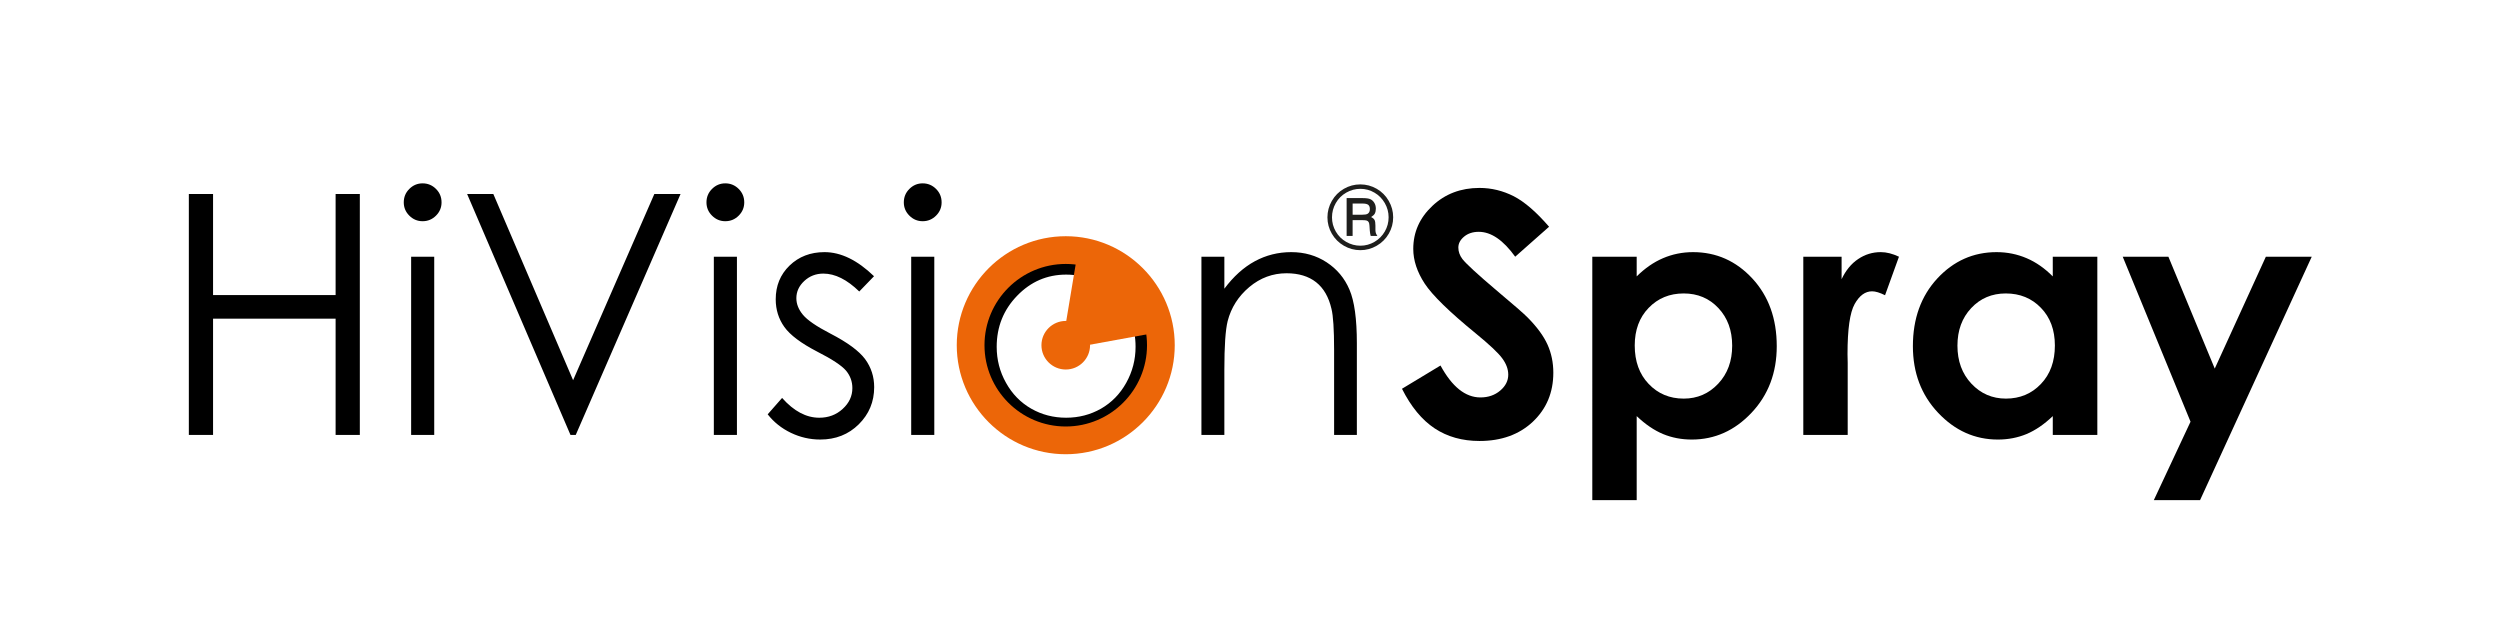<?xml version="1.0" encoding="utf-8"?>
<!-- Generator: Adobe Illustrator 26.0.1, SVG Export Plug-In . SVG Version: 6.00 Build 0)  -->
<svg version="1.1" id="Layer_1" xmlns="http://www.w3.org/2000/svg" xmlns:xlink="http://www.w3.org/1999/xlink" x="0px" y="0px"
	 width="448.551px" height="111.57px" viewBox="0 0 448.551 111.57"
	 style="enable-background:new 0 0 448.551 111.57;" xml:space="preserve">
<path d="M33.882,34.803h4.345v18.138h21.988V34.803h4.345v43.236h-4.345V57.176H38.227v20.863h-4.345
	V34.803L33.882,34.803z M75.823,32.898c0.933,0,1.734,0.331,2.408,1.004
	c0.661,0.662,0.992,1.465,0.992,2.408c0,0.921-0.331,1.714-0.992,2.375
	c-0.674,0.674-1.474,1.004-2.408,1.004c-0.923,0-1.717-0.331-2.388-1.004
	c-0.664-0.661-0.992-1.455-0.992-2.375c0-0.943,0.328-1.746,0.992-2.408
	C74.106,33.229,74.9,32.898,75.823,32.898L75.823,32.898z M73.766,46.06h4.143v31.98h-4.143V46.06
	L73.766,46.06z M83.809,34.803h4.702l14.315,33.415l14.577-33.415h4.704l-18.809,43.236h-0.942
	L83.809,34.803L83.809,34.803z M130.132,32.898c0.935,0,1.736,0.331,2.41,1.004
	c0.662,0.662,0.992,1.465,0.992,2.408c0,0.921-0.331,1.714-0.992,2.375
	c-0.674,0.674-1.474,1.004-2.41,1.004c-0.921,0-1.714-0.331-2.385-1.004
	c-0.664-0.661-0.992-1.455-0.992-2.375c0-0.943,0.328-1.746,0.992-2.408
	C128.417,33.229,129.211,32.898,130.132,32.898L130.132,32.898z M128.077,46.06h4.144v31.98h-4.144
	V46.06L128.077,46.06z M156.817,49.559l-2.648,2.741c-2.197-2.138-4.342-3.211-6.441-3.211
	c-1.333,0-2.469,0.441-3.422,1.322c-0.95,0.884-1.423,1.918-1.423,3.091
	c0,1.033,0.39,2.025,1.173,2.97c0.784,0.953,2.427,2.085,4.935,3.38
	c3.062,1.584,5.136,3.11,6.231,4.584c1.085,1.484,1.624,3.159,1.624,5.026
	c0,2.618-0.923,4.844-2.767,6.669c-1.837,1.817-4.144,2.731-6.902,2.731
	c-1.847,0-3.603-0.402-5.276-1.205c-1.675-0.804-3.061-1.916-4.163-3.319l2.586-2.941
	c2.099,2.368,4.325,3.551,6.671,3.551c1.646,0,3.049-0.522,4.202-1.584
	c1.156-1.053,1.736-2.297,1.736-3.732c0-1.173-0.379-2.226-1.144-3.14
	c-0.771-0.901-2.488-2.045-5.175-3.409c-2.88-1.494-4.837-2.958-5.88-4.413
	c-1.031-1.445-1.553-3.1-1.553-4.967c0-2.427,0.821-4.443,2.476-6.049
	c1.656-1.604,3.752-2.417,6.279-2.417C150.878,45.237,153.839,46.682,156.817,49.559L156.817,49.559z
	 M165.543,32.898c0.935,0,1.736,0.331,2.41,1.004c0.661,0.662,0.992,1.465,0.992,2.408
	c0,0.921-0.331,1.714-0.992,2.375c-0.674,0.674-1.475,1.004-2.41,1.004
	c-0.921,0-1.714-0.331-2.385-1.004c-0.664-0.661-0.994-1.455-0.994-2.375
	c0-0.943,0.331-1.746,0.994-2.408C163.828,33.229,164.622,32.898,165.543,32.898L165.543,32.898z
	 M163.488,46.06h4.144v31.98h-4.144V46.06L163.488,46.06z M191.285,45.237
	c4.915,0,8.988,1.786,12.228,5.356c2.939,3.25,4.404,7.102,4.404,11.547
	c0,4.465-1.555,8.376-4.656,11.717c-3.108,3.34-7.102,5.006-11.976,5.006
	c-4.895,0-8.897-1.665-12.008-5.006c-3.11-3.341-4.653-7.252-4.653-11.717
	c0-4.423,1.462-8.265,4.401-11.518C182.258,47.032,186.35,45.237,191.285,45.237L191.285,45.237z
	 M191.285,49.27c-3.411,0-6.34,1.264-8.787,3.791c-2.449,2.527-3.672,5.579-3.672,9.169
	c0,2.307,0.551,4.462,1.673,6.458c1.117,2.006,2.621,3.541,4.526,4.636
	c1.895,1.082,3.982,1.624,6.26,1.624c2.268,0,4.355-0.541,6.26-1.624
	c1.895-1.095,3.412-2.63,4.523-4.636c1.114-1.996,1.675-4.152,1.675-6.458
	c0-3.59-1.234-6.642-3.691-9.169C197.594,50.534,194.675,49.27,191.285,49.27L191.285,49.27z
	 M215.561,46.06h4.114v5.738c1.643-2.197,3.468-3.843,5.466-4.925
	c1.996-1.082,4.174-1.636,6.529-1.636c2.388,0,4.504,0.612,6.36,1.827
	c1.846,1.212,3.221,2.848,4.092,4.905c0.884,2.055,1.325,5.266,1.325,9.61v16.46h-4.082V62.782
	c0-3.681-0.162-6.14-0.473-7.374c-0.49-2.116-1.403-3.701-2.758-4.775
	c-1.354-1.063-3.12-1.604-5.297-1.604c-2.488,0-4.715,0.823-6.681,2.468
	c-1.964,1.656-3.269,3.691-3.891,6.121c-0.392,1.584-0.59,4.482-0.59,8.697v11.726h-4.114V46.06
	L215.561,46.06z"/>
<path style="fill:#EC6608;" d="M191.22,81.498c-10.786,0-19.558-8.773-19.558-19.558
	s8.773-19.558,19.558-19.558c10.781,0,19.553,8.773,19.553,19.558S202.001,81.498,191.22,81.498z
	 M191.22,47.358c-8.043,0-14.582,6.539-14.582,14.582s6.539,14.582,14.582,14.582
	c8.038,0,14.577-6.539,14.577-14.582S199.258,47.358,191.22,47.358z"/>
<g>
	<path style="fill-rule:evenodd;clip-rule:evenodd;fill:#EC6608;" d="M191.219,58.124
		c2.109,0,3.815,1.707,3.815,3.818c0,2.106-1.707,3.816-3.815,3.816
		c-2.109,0-3.818-1.709-3.818-3.816C187.401,59.831,189.11,58.124,191.219,58.124L191.219,58.124z"/>
	<path style="fill:#EC6608;" d="M191.22,66.299c-2.405,0-4.364-1.954-4.364-4.359
		c0-2.405,1.959-4.359,4.364-4.359s4.359,1.954,4.359,4.359
		C195.579,64.345,193.625,66.299,191.22,66.299z M191.22,58.668c-1.807,0-3.277,1.465-3.277,3.272
		s1.469,3.272,3.277,3.272c1.807,0,3.272-1.465,3.272-3.272S193.027,58.668,191.22,58.668z"/>
</g>
<path style="fill-rule:evenodd;clip-rule:evenodd;fill:#EC6608;" d="M191.219,58.124
	c2.162-12.997,2.162-12.997,2.162-12.997l4.56,2.797l4.842,3.451l2.368,3.667l1.721,4.744l0,0
	l-11.839,2.158L191.219,58.124L191.219,58.124z"/>
<path d="M277.936,40.681l-6.079,5.378c-2.138-2.968-4.313-4.465-6.531-4.465
	c-1.073,0-1.955,0.291-2.648,0.872c-0.683,0.573-1.021,1.224-1.021,1.947
	c0,0.732,0.24,1.416,0.73,2.067c0.671,0.853,2.679,2.709,6.03,5.547
	c3.13,2.628,5.035,4.283,5.699,4.967c1.663,1.685,2.848,3.299,3.539,4.835
	c0.693,1.545,1.043,3.218,1.043,5.045c0,3.541-1.225,6.47-3.669,8.787
	c-2.449,2.307-5.65,3.461-9.58,3.461c-3.081,0-5.758-0.752-8.036-2.256
	c-2.29-1.516-4.244-3.885-5.868-7.112l6.911-4.173c2.074,3.82,4.465,5.728,7.163,5.728
	c1.411,0,2.596-0.414,3.559-1.234c0.965-0.823,1.435-1.776,1.435-2.848
	c0-0.985-0.36-1.959-1.085-2.939c-0.72-0.984-2.317-2.478-4.783-4.496
	c-4.705-3.841-7.744-6.811-9.118-8.898c-1.364-2.087-2.058-4.161-2.058-6.238
	c0-3,1.144-5.569,3.431-7.715c2.275-2.145,5.097-3.221,8.447-3.221
	c2.155,0,4.203,0.502,6.159,1.494C273.552,36.219,275.659,38.044,277.936,40.681L277.936,40.681z"/>
<path d="M293.655,46.06v3.532c1.457-1.445,3.02-2.537,4.707-3.26
	c1.682-0.723,3.49-1.095,5.405-1.095c4.173,0,7.725,1.584,10.644,4.734
	c2.919,3.159,4.374,7.206,4.374,12.141c0,4.763-1.506,8.745-4.526,11.946
	c-3.017,3.201-6.591,4.805-10.722,4.805c-1.846,0-3.561-0.331-5.146-0.985
	c-1.584-0.661-3.161-1.724-4.736-3.221v15.079h-7.964V46.06H293.655L293.655,46.06z M302.091,52.65
	c-2.527,0-4.623,0.862-6.289,2.589c-1.665,1.714-2.498,3.972-2.498,6.75
	c0,2.851,0.833,5.148,2.498,6.892c1.666,1.756,3.762,2.637,6.289,2.637c2.449,0,4.514-0.891,6.189-2.676
	c1.678-1.786,2.508-4.053,2.508-6.823c0-2.738-0.821-4.984-2.466-6.74S304.599,52.65,302.091,52.65
	L302.091,52.65z"/>
<path d="M323.548,46.06h6.872v4.031c0.752-1.582,1.736-2.787,2.968-3.61
	c1.234-0.833,2.589-1.244,4.063-1.244c1.034,0,2.119,0.282,3.262,0.823l-2.498,6.911
	c-0.943-0.47-1.714-0.703-2.329-0.703c-1.234,0-2.275,0.764-3.127,2.287
	c-0.855,1.536-1.276,4.524-1.276,8.998l0.032,1.555v12.931h-7.966V46.06L323.548,46.06z"/>
<path d="M368.31,46.06h7.994v31.98h-7.994v-3.382c-1.565,1.497-3.14,2.56-4.715,3.221
	c-1.584,0.654-3.291,0.985-5.136,0.985c-4.134,0-7.705-1.604-10.725-4.805
	c-3.019-3.201-4.523-7.183-4.523-11.946c0-4.935,1.455-8.981,4.374-12.141
	c2.92-3.149,6.468-4.734,10.641-4.734c1.918,0,3.723,0.372,5.408,1.095
	c1.687,0.722,3.24,1.815,4.675,3.26V46.06L368.31,46.06z M359.875,52.65
	c-2.488,0-4.555,0.872-6.201,2.628s-2.469,4.002-2.469,6.74c0,2.77,0.833,5.038,2.508,6.823
	c1.675,1.785,3.742,2.676,6.191,2.676c2.527,0,4.624-0.881,6.287-2.637
	c1.668-1.744,2.498-4.041,2.498-6.892c0-2.777-0.831-5.035-2.498-6.75
	C364.529,53.512,362.423,52.65,359.875,52.65L359.875,52.65z"/>
<polygon points="380.859,46.06 389.054,46.06 397.371,66.132 406.541,46.06 414.774,46.06 
	394.733,89.737 386.438,89.737 393.026,75.662 380.859,46.06 "/>
<g>
	<path style="fill:#1E1E1C;" d="M249.963,38.975c0,1.062-0.262,2.047-0.788,2.956
		c-0.525,0.909-1.246,1.629-2.162,2.159c-0.916,0.531-1.897,0.796-2.943,0.796
		c-1.046,0-2.027-0.264-2.943-0.793c-0.916-0.528-1.638-1.248-2.166-2.159s-0.792-1.888-0.792-2.93
		c0-1.051,0.264-2.038,0.792-2.959c0.528-0.921,1.248-1.645,2.162-2.171
		c0.913-0.526,1.895-0.789,2.946-0.789s2.03,0.262,2.939,0.785c0.909,0.524,1.628,1.246,2.159,2.168
		C249.698,36.96,249.963,37.938,249.963,38.975z M249.145,38.982c0-0.901-0.228-1.749-0.683-2.543
		c-0.456-0.794-1.074-1.418-1.854-1.875c-0.781-0.456-1.622-0.684-2.523-0.684
		c-0.906,0-1.755,0.228-2.548,0.684c-0.794,0.456-1.417,1.081-1.87,1.875
		c-0.453,0.794-0.679,1.647-0.679,2.558c0,0.906,0.226,1.753,0.679,2.539
		c0.453,0.786,1.077,1.407,1.873,1.863c0.795,0.456,1.644,0.684,2.545,0.684
		c0.896,0,1.737-0.229,2.523-0.687c0.786-0.458,1.405-1.08,1.858-1.863
		C248.918,40.749,249.145,39.899,249.145,38.982z M241.615,35.541h2.83c0.661,0,1.136,0.066,1.426,0.199
		c0.29,0.133,0.527,0.35,0.709,0.65c0.183,0.301,0.274,0.652,0.274,1.052
		c0,0.346-0.065,0.644-0.195,0.894c-0.1,0.186-0.318,0.388-0.653,0.609
		c0.305,0.15,0.51,0.324,0.615,0.522c0.105,0.198,0.158,0.538,0.158,1.018v0.767
		c0,0.36,0.08,0.661,0.24,0.902l0.112,0.18h-1.201c-0.078-0.281-0.133-0.614-0.164-1.001
		l-0.054-0.835c-0.02-0.306-0.069-0.522-0.146-0.647s-0.187-0.216-0.329-0.271
		s-0.426-0.083-0.85-0.083h-1.7v2.838h-1.074V35.541z M242.689,36.516v2.012h1.666
		c0.505,0,0.848-0.058,1.028-0.173c0.265-0.165,0.398-0.445,0.398-0.841
		c0-0.346-0.095-0.598-0.285-0.758c-0.191-0.16-0.548-0.24-1.074-0.24H242.689z"/>
</g>
</svg>
